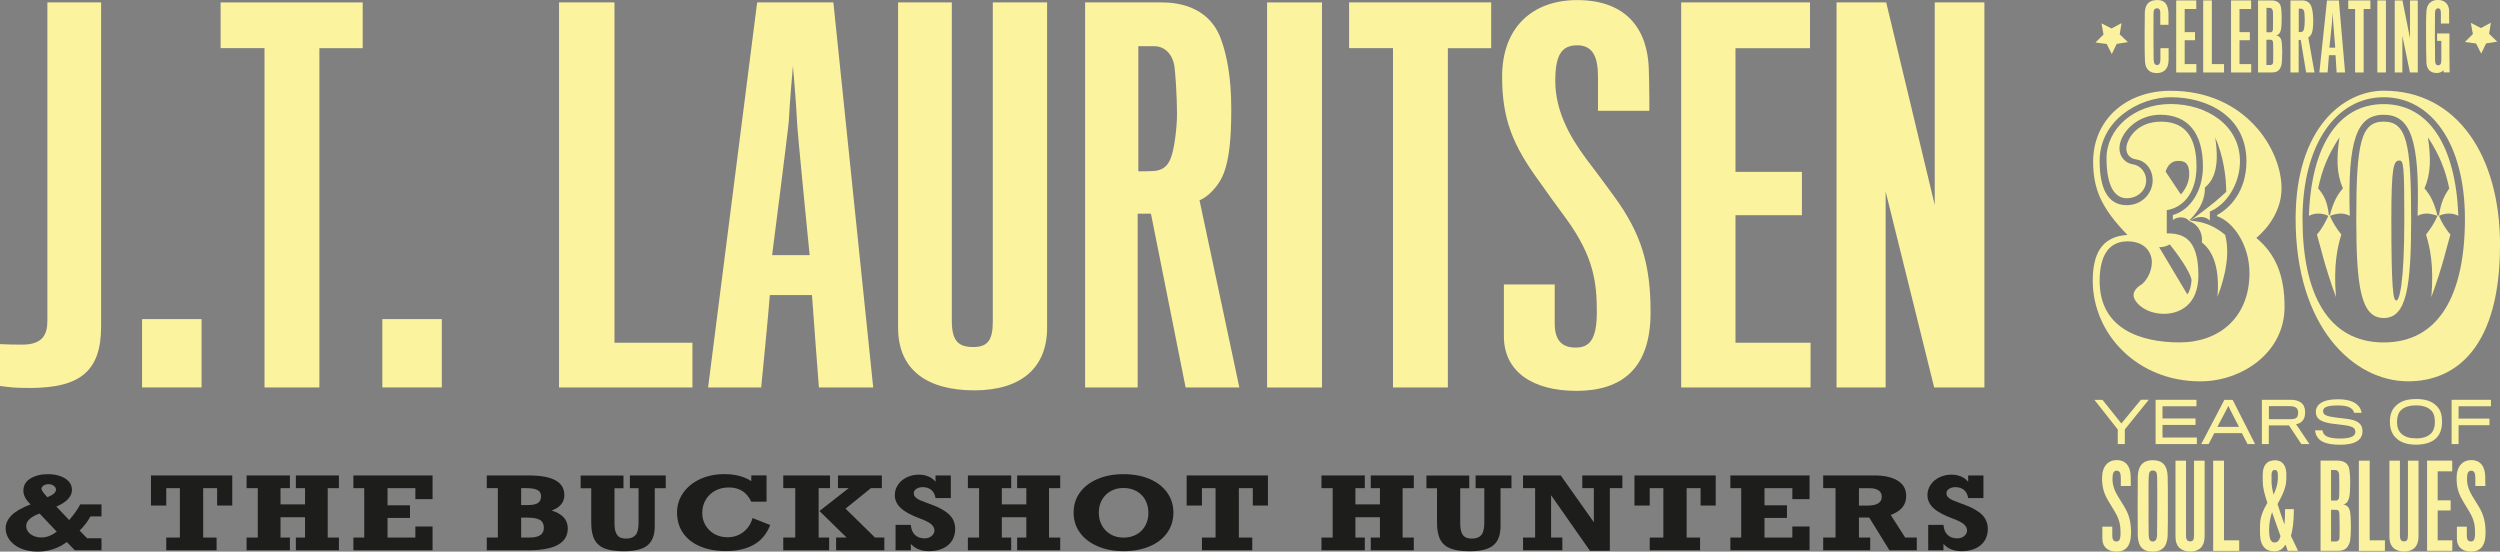 <?xml version="1.0" encoding="UTF-8"?>
<svg id="Layer_2" data-name="Layer 2" xmlns="http://www.w3.org/2000/svg" viewBox="0 0 566.73 125.04">
  <rect x="0" y="0" width="566.73" height="125.04" fill="#808080" stroke="none"/>
  <defs>
    <style>
      .cls-1 {
        fill: #fcf39f;
      }

      .cls-2 {
        fill: #1d1d1b;
      }

      .cls-3 {
        fill: #fbf2a0;
      }
    </style>
  </defs>
  <g id="Layer_1-2" data-name="Layer 1">
    <g>
      <path class="cls-1" d="M6.68,87.94c-3.4,0-4.06-.11-6.68-.44v-9.49c1.96.11,3.27.11,5.37.11,4.19-.11,5.37-2.18,5.37-5.35V.55h12.18v73.43c0,10.15-4.71,13.97-16.23,13.97Z"/>
      <path class="cls-1" d="M32.21,87.83v-15.49h13.48v15.49h-13.48Z"/>
      <path class="cls-1" d="M72.4,10.91v76.92h-12.44V10.91h-9.95V.55h32.21v10.37h-9.82Z"/>
      <path class="cls-1" d="M86.67,87.83v-15.49h13.48v15.49h-13.48Z"/>
      <path class="cls-1" d="M126.73,87.83V.55h12.57v77.14h17.67v10.15h-30.24Z"/>
      <path class="cls-1" d="M172.56,87.83h-12.04L171.64.55h17.28l9.03,87.29h-12.31s-1.31-17.02-1.57-20.95h-9.56c-.26,3.93-1.96,20.95-1.96,20.95ZM180.67,27.39c-.13-3.49-.92-12.44-.92-12.44,0,0-.78,8.84-.92,12.33-.13,2.07-3.8,30.55-3.8,30.55h8.51s-2.75-27.5-2.88-30.44Z"/>
      <path class="cls-1" d="M220.87,88.49c-10.47,0-17.28-4.47-17.28-14.18V.55h12.18v72.23c0,4.58,1.57,5.89,4.84,5.89s4.45-1.53,4.45-5.78V.55h12.31v73.76c0,9.06-5.89,14.18-16.5,14.18Z"/>
      <path class="cls-1" d="M277.42,39.28c-1.05,2.84-3.67,5.46-5.5,6.11l9.03,42.44h-12.18l-7.86-39.39h-3.01v39.39h-11.91V.55h17.41c6.81,0,11.65,3.05,13.49,8.62,1.18,3.27,2.23,8.29,2.23,15.49s-.52,11.46-1.7,14.62ZM266.3,15.6c-.26-2.95-1.96-5.13-4.71-5.13h-3.54v28.37c.13,0,2.88,0,3.93-.11,2.09-.33,2.88-1.53,3.4-2.84.79-1.85,1.44-6.87,1.44-10.04,0-4.04-.39-9.27-.52-10.26Z"/>
      <path class="cls-1" d="M287.24,87.83V.55h12.44v87.29h-12.44Z"/>
      <path class="cls-1" d="M328.22,10.91v76.92h-12.44V10.91h-9.95V.55h32.21v10.37h-9.82Z"/>
      <path class="cls-1" d="M357.29,88.6c-9.82,0-16.37-4.36-16.37-12.33v-11.78h11.52v8.84c0,4.15,1.96,5.46,4.71,5.46,3.01,0,4.84-1.53,4.84-8.07s-.66-12.44-6.81-20.95c-1.44-1.96-5.11-6.98-6.15-8.51-6.15-8.4-8.51-14.29-8.51-23.89,0-11.24,6.94-17.35,17.02-17.35,11.39,0,15.97,6.87,16.23,15.6.13,3.71.13,9.49.13,9.49h-11.65v-7.75c0-4.47-1.18-7.09-4.71-7.09s-4.97,2.18-4.97,8.07c0,6.66,3.14,12.44,6.94,17.57,1.18,1.53,5.5,7.31,6.41,8.62,6.28,8.62,8.25,15.6,8.25,26.3,0,12.66-6.42,17.78-16.89,17.78Z"/>
      <path class="cls-1" d="M381.11,87.83V.55h29.2v10.37h-16.89v28.04h15.06v9.82h-15.06v28.91h17.02v10.15h-29.33Z"/>
      <path class="cls-1" d="M438.46,87.83l-11-44.41v44.41h-11.13V.55h11.26l11,45.93V.55h11.26v87.29h-11.39Z"/>
    </g>
    <g>
      <path class="cls-2" d="M16.32,110.98c0,1.57-1.18,2.85-3.54,3.85l2.9,3.07c1.13-1.31,1.96-2.49,2.51-3.56h4.82v2.72h-2.5c-.66,1.2-1.48,2.27-2.46,3.21l1.69,1.75h3.27v2.72h-6.04l-1.82-1.87c-1.95,1.45-4.16,2.17-6.62,2.17-1.49,0-2.78-.25-3.88-.74-1.1-.49-1.93-1.14-2.51-1.94-.57-.8-.86-1.66-.86-2.58,0-1.07.44-2.04,1.31-2.93.87-.89,2.32-1.73,4.34-2.52-1.09-1.03-1.63-2.06-1.63-3.08,0-1.2.53-2.13,1.6-2.78,1.07-.65,2.39-.98,3.96-.98,1.03,0,1.96.15,2.79.44.83.29,1.48.7,1.95,1.23.47.53.7,1.13.7,1.81ZM9.4,121.84c1.16,0,2.31-.44,3.46-1.32l-3.88-4.1c-.94.32-1.68.72-2.22,1.2-.55.48-.82,1.03-.82,1.66,0,.43.14.84.43,1.24.28.4.69.72,1.22.96.53.24,1.13.36,1.82.36ZM10.75,112.71c1.3-.51,1.94-1.08,1.94-1.71,0-.34-.16-.63-.49-.87s-.72-.37-1.2-.37c-.42,0-.8.1-1.12.31s-.49.46-.49.75.45.94,1.35,1.89Z"/>
      <path class="cls-2" d="M49.22,114.6v-3.94h-3.16v11.2h3.04v2.88h-11.41v-2.88h3.09v-11.2h-3.09v3.94h-3.46v-6.82h18.42v6.82h-3.43Z"/>
      <path class="cls-2" d="M63.59,110.66v3.68h5.56v-3.68h-2.08v-2.88h9.76v2.88h-2.54v11.2h2.54v2.88h-9.76v-2.88h2.08v-4.61h-5.56v4.61h2.13v2.88h-9.82v-2.88h2.54v-11.2h-2.54v-2.88h9.82v2.88h-2.13Z"/>
      <path class="cls-2" d="M94.16,113.15v-2.49h-6.31v3.89h5.09v2.86h-5.09v4.45h6.31v-2.51h3.9v5.39h-17.95v-2.88h2.46v-11.2h-2.46v-2.88h17.95v5.37h-3.9Z"/>
      <path class="cls-2" d="M127.93,112.23c0,1.64-.96,2.81-2.88,3.5,1.23.38,2.15.91,2.76,1.58.6.67.9,1.5.9,2.48,0,3.3-2.97,4.95-8.91,4.95h-9.45v-2.88h2.51v-11.2h-2.51v-2.88h9.45c2.75,0,4.79.37,6.12,1.1,1.34.74,2.01,1.85,2.01,3.34ZM122.65,112.45c0-.66-.29-1.12-.86-1.39-.57-.27-1.38-.4-2.41-.4h-1.24v3.83h1.63c.96,0,1.68-.15,2.16-.46.48-.31.72-.83.72-1.58ZM123.29,119.66c0-.83-.29-1.42-.86-1.78-.57-.36-1.56-.54-2.95-.54h-1.34v4.51h2.08c.94,0,1.68-.18,2.24-.53.55-.35.83-.91.83-1.67Z"/>
      <path class="cls-2" d="M139.3,110.66v7.92c0,.94.11,1.66.32,2.17.21.51.51.85.88,1.05.38.19.87.29,1.49.29.94,0,1.63-.27,2.09-.8.45-.54.68-1.48.68-2.83v-7.79h-1.97v-2.88h8.13v2.88h-2.49v8.6c0,1.98-.54,3.42-1.61,4.33-1.08.9-2.87,1.36-5.38,1.36-1.79,0-3.22-.2-4.29-.6-1.07-.4-1.85-1.07-2.36-2-.51-.94-.76-2.22-.76-3.85v-7.83h-2.4v-2.88h9.71v2.88h-2.03Z"/>
      <path class="cls-2" d="M170.31,109.08v-1.31h3.46v5.96h-3.46c-1.02-2.15-2.71-3.23-5.09-3.23-1.18,0-2.23.26-3.14.76-.91.51-1.63,1.21-2.13,2.09s-.76,1.86-.76,2.93c0,1.01.24,1.93.72,2.76.48.84,1.15,1.5,2.02,2s1.86.75,2.99.75c1.39,0,2.59-.4,3.61-1.2,1.02-.8,1.71-1.85,2.06-3.16l4.01,1.59c-1.51,3.93-4.87,5.9-10.06,5.9-2.23,0-4.18-.36-5.85-1.07-1.67-.71-2.96-1.73-3.86-3.04-.9-1.31-1.35-2.85-1.35-4.6,0-1.66.46-3.15,1.39-4.48.93-1.33,2.21-2.37,3.84-3.12,1.63-.75,3.46-1.13,5.49-1.13,2.46,0,4.5.53,6.12,1.59Z"/>
      <path class="cls-2" d="M185.58,110.66v11.2h2.38v2.88h-10.4v-2.88h2.72v-11.2h-2.72v-2.88h10.6v2.88h-2.58ZM197.42,110.66l-5.75,4.65,6.69,6.55h2.11v2.88h-10.93v-2.88h2.38l-6.16-6.02,6.63-5.18h-2.43v-2.88h9.95v2.88h-2.48Z"/>
      <path class="cls-2" d="M212.08,109.19v-1.41h3.46v5.13h-3.46c-.14-.83-.47-1.45-.97-1.86s-1.15-.62-1.94-.62c-.56,0-1.03.13-1.43.39s-.59.59-.59.99c0,.35.13.66.38.91.25.26.58.47.97.65.4.18.99.41,1.78.7l.82.29c1.79.65,3.14,1.4,4.06,2.27.91.87,1.37,1.96,1.37,3.26,0,1.55-.54,2.78-1.61,3.69-1.07.9-2.51,1.36-4.32,1.36s-3.14-.55-4.12-1.65v1.45h-3.46v-5.76h3.46c.07,1,.38,1.76.93,2.28.54.52,1.28.78,2.21.78.62,0,1.15-.18,1.57-.53s.64-.78.64-1.28-.25-.98-.74-1.4c-.49-.42-1.33-.85-2.51-1.28-2.01-.74-3.46-1.53-4.37-2.37-.91-.85-1.36-1.82-1.36-2.93,0-.86.24-1.65.72-2.36s1.14-1.27,1.98-1.68c.84-.41,1.76-.61,2.75-.61.79,0,1.51.14,2.16.41s1.18.67,1.61,1.19Z"/>
      <path class="cls-2" d="M227.1,110.66v3.68h5.56v-3.68h-2.08v-2.88h9.76v2.88h-2.54v11.2h2.54v2.88h-9.76v-2.88h2.08v-4.61h-5.56v4.61h2.13v2.88h-9.82v-2.88h2.54v-11.2h-2.54v-2.88h9.82v2.88h-2.13Z"/>
      <path class="cls-2" d="M243.38,116.21c0-1.72.47-3.23,1.42-4.55.95-1.31,2.28-2.34,3.99-3.07,1.71-.73,3.69-1.1,5.92-1.1s4.2.37,5.91,1.1c1.71.73,3.03,1.76,3.97,3.08.94,1.32,1.41,2.83,1.41,4.54s-.47,3.25-1.41,4.57-2.27,2.35-3.98,3.07c-1.71.73-3.68,1.09-5.9,1.09s-4.12-.36-5.84-1.09c-1.72-.73-3.07-1.75-4.04-3.07s-1.45-2.84-1.45-4.57ZM260.33,116.19c0-1.03-.23-1.96-.68-2.81-.45-.84-1.1-1.52-1.95-2.01s-1.85-.75-2.99-.75-2.14.25-2.99.75c-.85.5-1.5,1.17-1.95,2.01-.46.84-.68,1.78-.68,2.81,0,1.08.23,2.05.7,2.91.46.86,1.12,1.53,1.97,2.03.85.49,1.82.74,2.93.74s2.15-.25,3-.74,1.51-1.17,1.97-2.03.68-1.83.68-2.91Z"/>
      <path class="cls-2" d="M284,114.6v-3.94h-3.16v11.2h3.04v2.88h-11.41v-2.88h3.09v-11.2h-3.09v3.94h-3.46v-6.82h18.42v6.82h-3.43Z"/>
      <path class="cls-2" d="M307.26,110.66v3.68h5.56v-3.68h-2.08v-2.88h9.76v2.88h-2.54v11.2h2.54v2.88h-9.76v-2.88h2.08v-4.61h-5.56v4.61h2.13v2.88h-9.82v-2.88h2.54v-11.2h-2.54v-2.88h9.82v2.88h-2.13Z"/>
      <path class="cls-2" d="M331.02,110.66v7.92c0,.94.11,1.66.32,2.17.21.51.51.85.88,1.05.38.19.87.29,1.49.29.94,0,1.63-.27,2.09-.8.46-.54.68-1.48.68-2.83v-7.79h-1.97v-2.88h8.13v2.88h-2.48v8.6c0,1.98-.54,3.42-1.61,4.33-1.08.9-2.87,1.36-5.38,1.36-1.79,0-3.22-.2-4.29-.6s-1.86-1.07-2.36-2c-.51-.94-.76-2.22-.76-3.85v-7.83h-2.4v-2.88h9.71v2.88h-2.03Z"/>
      <path class="cls-2" d="M361.31,110.66h-2.62v-2.88h9.09v2.88h-2.84v14.19h-4.51l-8.81-12.58v9.59h2.55v2.88h-8.91v-2.88h2.74v-11.2h-2.74v-2.88h8.55l7.5,10.6v-7.72Z"/>
      <path class="cls-2" d="M385.51,114.6v-3.94h-3.16v11.2h3.04v2.88h-11.41v-2.88h3.09v-11.2h-3.09v3.94h-3.46v-6.82h18.42v6.82h-3.43Z"/>
      <path class="cls-2" d="M406.31,113.15v-2.49h-6.31v3.89h5.09v2.86h-5.09v4.45h6.31v-2.51h3.9v5.39h-17.95v-2.88h2.46v-11.2h-2.46v-2.88h17.95v5.37h-3.9Z"/>
      <path class="cls-2" d="M432.12,112.41c0,1.04-.29,1.91-.87,2.61s-1.46,1.28-2.64,1.72l3.28,5.12h2.63v2.88h-6.2l-4.59-7.42h-2.32v4.54h2.55v2.88h-10.66v-2.88h2.8v-11.2h-2.8v-2.88h11.62c2.25,0,4.01.4,5.29,1.19,1.27.79,1.91,1.94,1.91,3.44ZM426.58,112.6c0-.65-.25-1.13-.74-1.45-.5-.32-1.17-.48-2.03-.48h-2.4v3.94h1.94c2.15,0,3.23-.67,3.23-2Z"/>
      <path class="cls-2" d="M446.17,109.19v-1.41h3.46v5.13h-3.46c-.14-.83-.47-1.45-.97-1.86s-1.15-.62-1.94-.62c-.56,0-1.03.13-1.43.39s-.59.59-.59.99c0,.35.13.66.38.91.25.26.58.47.97.65.4.18.99.41,1.78.7l.82.29c1.79.65,3.14,1.4,4.06,2.27.91.87,1.37,1.96,1.37,3.26,0,1.55-.54,2.78-1.61,3.69-1.07.9-2.51,1.36-4.32,1.36s-3.14-.55-4.12-1.65v1.45h-3.46v-5.76h3.46c.07,1,.38,1.76.93,2.28.54.52,1.28.78,2.21.78.62,0,1.15-.18,1.57-.53s.64-.78.64-1.28-.25-.98-.74-1.4c-.49-.42-1.33-.85-2.51-1.28-2.01-.74-3.46-1.53-4.37-2.37-.91-.85-1.36-1.82-1.36-2.93,0-.86.24-1.65.72-2.36s1.14-1.27,1.98-1.68c.84-.41,1.76-.61,2.75-.61.79,0,1.51.14,2.16.41s1.18.67,1.61,1.19Z"/>
    </g>
    <path class="cls-3" d="M496.63,49.96c4.93-3.63,6.4-4.93,8.04-6.48,0-3.28-.61-8.04-2.51-12.36,1.12,7.17-.52,9.85-2.33,11.41.09,2.42-1.04,5.01-3.54,7.43h.35ZM494.38,44.08c1.21-1.3,1.9-3.03,1.9-4.58,0-2.42-.86-3.03-2.51-3.03-1.38,0-2.33.86-2.85,2.42l3.46,5.19ZM495.85,66.73c.52-.69.86-1.82.95-3.11.09-.86-1.64-4.15-4.93-8.21-.6.35-1.64.69-2.42.61l6.4,10.72ZM492.56,48.75c4.06-1.12,6.83-5.62,6.83-10.98,0-7.69-3.46-11.76-9.68-11.76-5.45,0-9.25,4.32-9.25,7.61,0,1.9,1.3,3.37,3.03,3.63,1.82.26,3.03,1.9,3.03,3.63,0,2.33-1.99,4.06-4.41,4.06-2.59,0-4.58-2.51-4.58-9.08s6.14-12.28,14.52-12.28,15.73,4.93,15.73,12.97c0,5.1-3.03,9.85-6.83,11.41v2.07c-.95-1.12-2.94-1.12-4.32,0,3.37.26,5.71,1.47,7.78,3.2,1.04,3.8.35,8.64-1.73,14.09.52-6.31-.86-10.29-3.54-12.36.26-1.64-.52-3.98-2.85-4.84-.78-1.04-2.59-1.12-3.72-.26v-1.12ZM491.18,52.9c3.54,0,7.18.95,7.18,9.51,0,6.83-4.41,8.73-7.78,8.73-4.32,0-6.92-2.68-6.92-4.24,0-.78.6-1.64,1.56-2.25,1.21-.69,2.59-2.94,2.59-5.19,0-2.42-1.73-4.75-5.53-4.75-4.5,0-6.31,3.63-6.31,8.99,0,10.89,9.34,13.92,18.15,13.92s15.82-5.53,15.82-15.73c0-6.22-3.54-11.58-7.35-12.88v-.26c2.77-1.47,6.66-5.27,6.66-12.19,0-10.2-8.82-14.52-17.12-14.52-7.43,0-16.16,5.36-16.16,14.44,0,6.05,1.73,10.03,6.14,10.03,3.46,0,5.88-2.68,5.88-5.62s-2.07-4.58-3.72-4.75c-1.21-.17-2.25-.95-2.25-2.51s1.9-6.05,7.87-6.05,8.04,4.15,8.04,10.2c0,6.57-3.63,9.42-6.74,9.85v5.27ZM517.2,42.7c0,4.93-2.94,8.9-5.71,11.24,4.58,3.8,6.4,8.82,6.4,15.65,0,10.37-9.68,16.86-19.1,16.86-14.35,0-24.38-10.81-24.38-22.82,0-5.62,1.73-10.03,7.87-10.37-5.88-6.05-7.78-10.37-7.78-16.6,0-9.34,7.26-16.08,17.55-16.08,17.03,0,25.16,13.31,25.16,22.13"/>
    <path class="cls-3" d="M552.9,48.84c.43-3.11,1.38-4.75,2.33-6.14-.95-4.41-2.25-7.61-4.84-11.58.69,4.67.69,8.21-.78,11.58,1.21,1.38,2.16,3.03,2.94,6.14h.35ZM543.22,68.12c.69,0,1.82-3.63,1.82-18.5,0-12.1-.17-13.23-1.12-13.23-1.3,0-1.82,1.3-1.82,13.23,0,16.17.43,18.5,1.12,18.5M540.37,27.57c5.19,0,6.22,4.84,6.22,22.04,0,15.47-1.04,22.48-6.22,22.48s-6.22-7-6.22-22.48c0-17.2,1.04-22.04,6.22-22.04M528.18,48.75c.78-3.03,1.73-4.67,2.94-6.05-1.47-3.37-1.47-6.92-.78-11.58-2.59,3.98-3.89,7.17-4.84,11.58,1.21,1.38,2.16,3.03,2.42,6.05h.26ZM557.31,48.93c-1.3-.69-2.94-.69-4.41,0,.43,1.12,1.38,2.85,2.59,4.24-.86,2.85-1.64,6.83-4.32,14.18.61-7.35-.35-11.32-1.21-14.18,1.12-1.38,2.16-3.11,2.59-4.24-1.9-.69-3.2-.69-4.5,0,.52-17.38-1.64-22.91-7.69-22.91s-8.21,5.53-7.69,22.91c-1.3-.69-2.59-.69-4.5,0,.43,1.12,1.47,2.85,2.59,4.24-.86,2.85-1.82,6.83-1.21,14.18-2.68-7.35-3.46-11.32-4.32-14.18,1.21-1.38,2.07-3.11,2.59-4.24-1.47-.69-3.11-.69-4.41,0,.52-15.73,6.57-25.33,16.94-25.33s16.34,9.6,16.94,25.33M558.78,49.62c0-17.03-7.61-27.58-18.41-27.58s-18.41,10.72-18.41,27.58,5.71,28.01,18.41,28.01,18.41-11.06,18.41-28.01M566.73,55.58c0,22.65-9.6,30.86-20.83,30.86-12.36,0-25.5-12.28-25.5-36.83,0-20.66,10.89-29.05,19.97-29.05,16.6,0,26.37,14.7,26.37,35.01"/>
    <polygon class="cls-3" points="562.41 6.36 560.12 5.18 560.58 7.71 558.77 9.52 561.31 9.86 562.47 12.15 563.58 9.84 566.11 9.44 564.26 7.67 564.67 5.14 562.41 6.36"/>
    <polygon class="cls-3" points="478.67 6.46 476.39 5.29 476.85 7.82 475.03 9.63 477.57 9.97 478.73 12.26 479.84 9.95 482.38 9.55 480.52 7.78 480.93 5.24 478.67 6.46"/>
    <path class="cls-3" d="M491.59,13.73c0,1.73-.96,2.84-2.65,2.84s-2.53-.94-2.67-2.43c-.1-1.37-.1-4.47-.1-5.98s.04-4.8.04-5.35c.1-2,1.08-2.8,2.9-2.8,1.59,0,2.41.96,2.47,3.04v2.57h-1.86v-2.88c-.02-.61-.33-.86-.69-.86-.57,0-.84.35-.84,1-.02.71-.02,4.06-.02,5.22,0,1.51.02,4.92.04,5.35.04,1,.33,1.29.78,1.29.39,0,.76-.22.76-1.37v-2.45h1.86v2.8Z"/>
    <polygon class="cls-3" points="493.33 .1 493.33 16.43 497.9 16.43 497.9 14.53 495.25 14.53 495.25 9.12 497.59 9.12 497.59 7.29 495.25 7.29 495.25 2.04 497.88 2.04 497.88 .1 493.33 .1"/>
    <polygon class="cls-3" points="499.45 .1 499.45 16.43 504.17 16.43 504.17 14.53 501.41 14.53 501.41 .1 499.45 .1"/>
    <polygon class="cls-3" points="505.76 .1 505.76 16.43 510.33 16.43 510.33 14.53 507.68 14.53 507.68 9.12 510.02 9.12 510.02 7.29 507.68 7.29 507.68 2.04 510.31 2.04 510.31 .1 505.76 .1"/>
    <path class="cls-3" d="M515.04,16.43h-3.16V.1h3.06c1.04,0,1.8.41,2.06,1.22.18.55.24,1.86.24,2.71,0,.92-.04,2.22-.18,2.76-.18.67-.45,1.1-1.08,1.24.63.1,1,.45,1.18,1.06.16.55.2,1.98.2,2.86,0,1.06-.04,2.55-.27,3.1-.37.9-.84,1.37-2.06,1.37M515.25,2.63c-.02-.49-.31-.84-.73-.84h-.73v5.53h.96c.2,0,.49-.18.51-.67.02-.33.02-1.29.02-2.18,0-.76-.02-1.51-.02-1.84M515.33,11.78c0-.57-.02-1.73-.04-2.1-.02-.51-.27-.67-.55-.67h-.96v5.73h.88c.33,0,.63-.18.65-.69.02-.37.02-1.71.02-2.27"/>
    <path class="cls-3" d="M524.13,7.35c-.16.53-.57,1.02-.86,1.14l1.41,7.94h-1.9l-1.22-7.37h-.47v7.37h-1.86V.1h2.71c1.06,0,1.82.57,2.1,1.61.18.61.35,1.55.35,2.9s-.08,2.14-.27,2.73M522.39,2.92c-.04-.55-.31-.96-.73-.96h-.55v5.31s.45,0,.61-.02c.33-.06.45-.29.53-.53.12-.35.22-1.29.22-1.88,0-.76-.06-1.73-.08-1.92"/>
    <path class="cls-3" d="M527.66,16.43h-1.88l1.73-16.33h2.69l1.41,16.33h-1.92s-.2-3.18-.24-3.92h-1.49c-.04.73-.31,3.92-.31,3.92M528.92,5.12c-.02-.65-.14-2.33-.14-2.33,0,0-.12,1.65-.14,2.31-.02.39-.59,5.71-.59,5.71h1.33s-.43-5.14-.45-5.69"/>
    <polygon class="cls-3" points="532.33 .1 532.33 2.04 533.88 2.04 533.88 16.43 535.82 16.43 535.82 2.04 537.35 2.04 537.35 .1 532.33 .1"/>
    <rect class="cls-3" x="538.93" y=".1" width="1.94" height="16.33"/>
    <polygon class="cls-3" points="546.33 .1 546.33 8.69 544.62 .1 542.87 .1 542.87 16.43 544.6 16.43 544.6 8.12 546.31 16.43 548.09 16.43 548.09 .1 546.33 .1"/>
    <path class="cls-3" d="M553.97,16.43l-.1-.55c-.24.43-.86.67-1.45.67-1.39,0-2.31-.75-2.37-2.39-.04-.47-.08-4.37-.08-5.88s-.02-4.43.08-5.76c.08-1.33.82-2.53,2.61-2.53s2.43,1.2,2.53,2.27c.02.69.02,3.08.02,3.08h-1.88v-2.41c0-.76-.22-1.04-.65-1.04-.41,0-.69.33-.69,1.14,0,1.02-.02,4.16-.02,5.24,0,.88.02,4.69.04,5.37,0,.78.2,1.16.71,1.16.47,0,.71-.33.71-1.08v-4.45h-.96v-1.69h2.8v5.18c0,1.86.04,3.65.04,3.65h-1.35Z"/>
    <path class="cls-3" d="M563.46,120.88c0-2.5-.38-4.14-1.61-6.16-.18-.31-1.02-1.66-1.25-2.02-.74-1.2-1.35-2.55-1.35-4.11,0-1.38.28-1.89.97-1.89s.92.61.92,1.66v1.81h2.27s0-1.35-.03-2.22c-.05-2.04-.95-3.65-3.17-3.65-1.97,0-3.32,1.43-3.32,4.06,0,2.25.46,3.63,1.66,5.59.2.36.92,1.53,1.2,1.99,1.2,1.99,1.33,3.32,1.33,4.91s-.36,1.89-.95,1.89c-.54,0-.92-.31-.92-1.28v-2.07h-2.25v2.76c0,1.86,1.28,2.89,3.19,2.89,2.04,0,3.3-1.2,3.3-4.16M555.92,124.87v-2.38h-3.32v-6.77h2.94v-2.3h-2.94v-6.57h3.3v-2.43h-5.7v20.44h5.72ZM548.26,121.7v-17.27h-2.4v16.94c0,1-.23,1.35-.87,1.35s-.95-.31-.95-1.38v-16.91h-2.38v17.27c0,2.27,1.33,3.32,3.37,3.32s3.22-1.2,3.22-3.32M540.64,124.87v-2.38h-3.45v-18.06h-2.45v20.44h5.9ZM530.35,121.88c-.03.64-.41.87-.82.87h-1.1v-7.18h1.2c.36,0,.66.2.69.84.03.46.05,1.92.05,2.63s0,2.38-.03,2.84M530.3,109.9c0,1.12,0,2.32-.03,2.73-.03.61-.38.84-.64.84h-1.2v-6.92h.92c.54,0,.89.43.92,1.05,0,.41.03,1.35.03,2.3M532.6,123.15c.28-.69.33-2.55.33-3.88,0-1.1-.05-2.89-.26-3.58-.23-.77-.69-1.2-1.48-1.33.79-.18,1.12-.72,1.35-1.56.18-.66.23-2.3.23-3.45,0-1.07-.08-2.71-.31-3.4-.33-1.02-1.28-1.53-2.58-1.53h-3.83v20.44h3.96c1.53,0,2.12-.59,2.58-1.71M515.05,116.1c.51,1.51,1.28,3.6,1.92,5.42-.33,1.35-.95,1.46-1.35,1.46-.77-.05-1.23-.56-1.23-2.94,0-1.53.31-2.84.66-3.93M515.4,112.14c-.31-1.18-.46-2.2-.46-2.96v-1.56c0-.82.36-1.1.77-1.1.36,0,.66.31.66,1v1.1c-.03,1.15-.43,2.32-.97,3.53M516.3,114.26c.97-1.81,1.94-3.53,1.99-5.57v-1.41c-.05-1.69-.87-2.94-2.53-2.94-1.99,0-2.78,1.3-2.81,3.09-.03.64,0,1.41,0,1.81,0,1.25.41,2.86,1.05,4.75-.87,1.48-1.64,3.09-1.66,4.91-.03.43-.03,1.87,0,2.3.08,2.73,1.38,3.78,3.22,3.78.89,0,1.81-.26,2.53-1.53.18.46.36.92.51,1.41h2.35c-.56-1.18-1.1-2.27-1.61-3.37.41-1.41.66-3.37.66-6.08h-1.99c0,1.38-.05,2.58-.15,3.5-.59-1.69-1.15-3.3-1.56-4.65M507.61,124.87v-2.38h-3.45v-18.06h-2.45v20.44h5.9ZM499.77,121.7v-17.27h-2.4v16.94c0,1-.23,1.35-.87,1.35s-.95-.31-.95-1.38v-16.91h-2.38v17.27c0,2.27,1.33,3.32,3.37,3.32s3.22-1.2,3.22-3.32M488.04,122.75c-.74,0-.89-.54-.95-1.38-.05-.89-.03-5.13-.03-6.67s-.03-5.65.03-6.46c.05-1,.13-1.58.95-1.58.72,0,.95.43.97,1.53.03.82.03,5.03.03,6.44,0,1.69-.03,5.9-.05,6.74-.05.77-.26,1.38-.95,1.38M487.99,104.33c-2.4,0-3.32,1.51-3.37,3.76,0,.41-.03,4.62-.03,6.51s.03,6.26.03,6.87c.08,2.38,1.1,3.58,3.37,3.58s3.32-1.28,3.4-3.68c.05-1.3.05-4.65.05-6.85,0-2.02,0-5.7-.05-6.57-.1-2.45-1.15-3.63-3.4-3.63M483.09,120.88c0-2.5-.38-4.14-1.61-6.16-.18-.31-1.02-1.66-1.25-2.02-.74-1.2-1.35-2.55-1.35-4.11,0-1.38.28-1.89.97-1.89s.92.61.92,1.66v1.81h2.27s0-1.35-.03-2.22c-.05-2.04-.95-3.65-3.17-3.65-1.97,0-3.32,1.43-3.32,4.06,0,2.25.46,3.63,1.66,5.59.2.36.92,1.53,1.2,1.99,1.2,1.99,1.33,3.32,1.33,4.91s-.36,1.89-.95,1.89c-.54,0-.92-.31-.92-1.28v-2.07h-2.25v2.76c0,1.86,1.28,2.89,3.19,2.89,2.04,0,3.3-1.2,3.3-4.16"/>
    <path class="cls-3" d="M564.68,92.09v-1.46h-8.92v10.03h1.58v-4.27h7v-1.49h-7v-2.81h7.33ZM547.68,99.37c-1.41,0-2.4-.31-3.16-.92-.77-.63-1.14-1.58-1.14-2.81,0-1.15.32-2.11.93-2.68.7-.66,1.78-1.06,3.35-1.06s2.63.38,3.39,1.05c.64.56.92,1.56.92,2.68s-.29,2.11-.95,2.7c-.75.7-1.81,1.05-3.35,1.05M547.68,90.46c-2.13,0-3.6.52-4.65,1.62-.88.86-1.26,2.04-1.26,3.54,0,1.63.5,2.86,1.42,3.69.98.98,2.49,1.49,4.5,1.49s3.68-.51,4.64-1.55c.83-.84,1.26-2.04,1.26-3.65s-.37-2.75-1.25-3.59c-1.01-1.05-2.52-1.56-4.65-1.56M535.55,97.7c0-1.64-1.09-2.48-3.76-2.78-.45-.06-1.42-.17-1.94-.23-2.48-.29-3.23-.63-3.23-1.48s.83-1.3,3.33-1.3c1.94,0,2.94.38,3.44,1.07.14.19.22.42.26.6h1.71c-.05-.29-.17-.7-.34-1.03-.69-1.19-2.11-2.04-5.06-2.04-3.53-.01-4.98,1.26-4.98,2.85s1.14,2.39,4.09,2.73c.51.06,1.42.17,1.87.22,2.29.28,3,.63,3,1.58,0,.88-.82,1.52-3.44,1.52-2.15,0-3.3-.38-3.76-1.12-.14-.2-.23-.52-.24-.74h-1.69c.04.46.17.96.4,1.35.66,1.21,2.22,1.92,5.24,1.92,3.6,0,5.11-1.16,5.11-3.1M520.97,93.6c0,.28-.06.63-.18.86-.2.37-.68.56-1.44.57h-5.01v-2.96h4.71c.96,0,1.47.23,1.74.66.11.2.18.55.18.87M522.55,93.47c0-.72-.15-1.24-.42-1.66-.47-.7-1.38-1.18-2.89-1.18h-6.49v10.03h1.57v-4.23h4.57l2.8,4.23h1.84l-3.03-4.5c.77-.09,1.37-.52,1.69-1.09.23-.38.36-.95.36-1.61M507.55,96.77h-4.89l2.03-3.84.45-.93.45.93s1.98,3.84,1.97,3.84M501.97,98.19h6.25l1.28,2.48h1.71l-5.08-10.03h-1.88l-5.25,10.03h1.67l1.3-2.48ZM498.01,100.66v-1.47h-7.79v-2.86h7.49v-1.46h-7.49v-2.78h7.7v-1.46h-9.26v10.03h9.35ZM487.09,90.62h-1.76l-4.43,5.38-4.28-5.36h-1.83l5.29,6.72v3.31h1.6v-3.32l5.42-6.72Z"/>
  </g>
</svg>